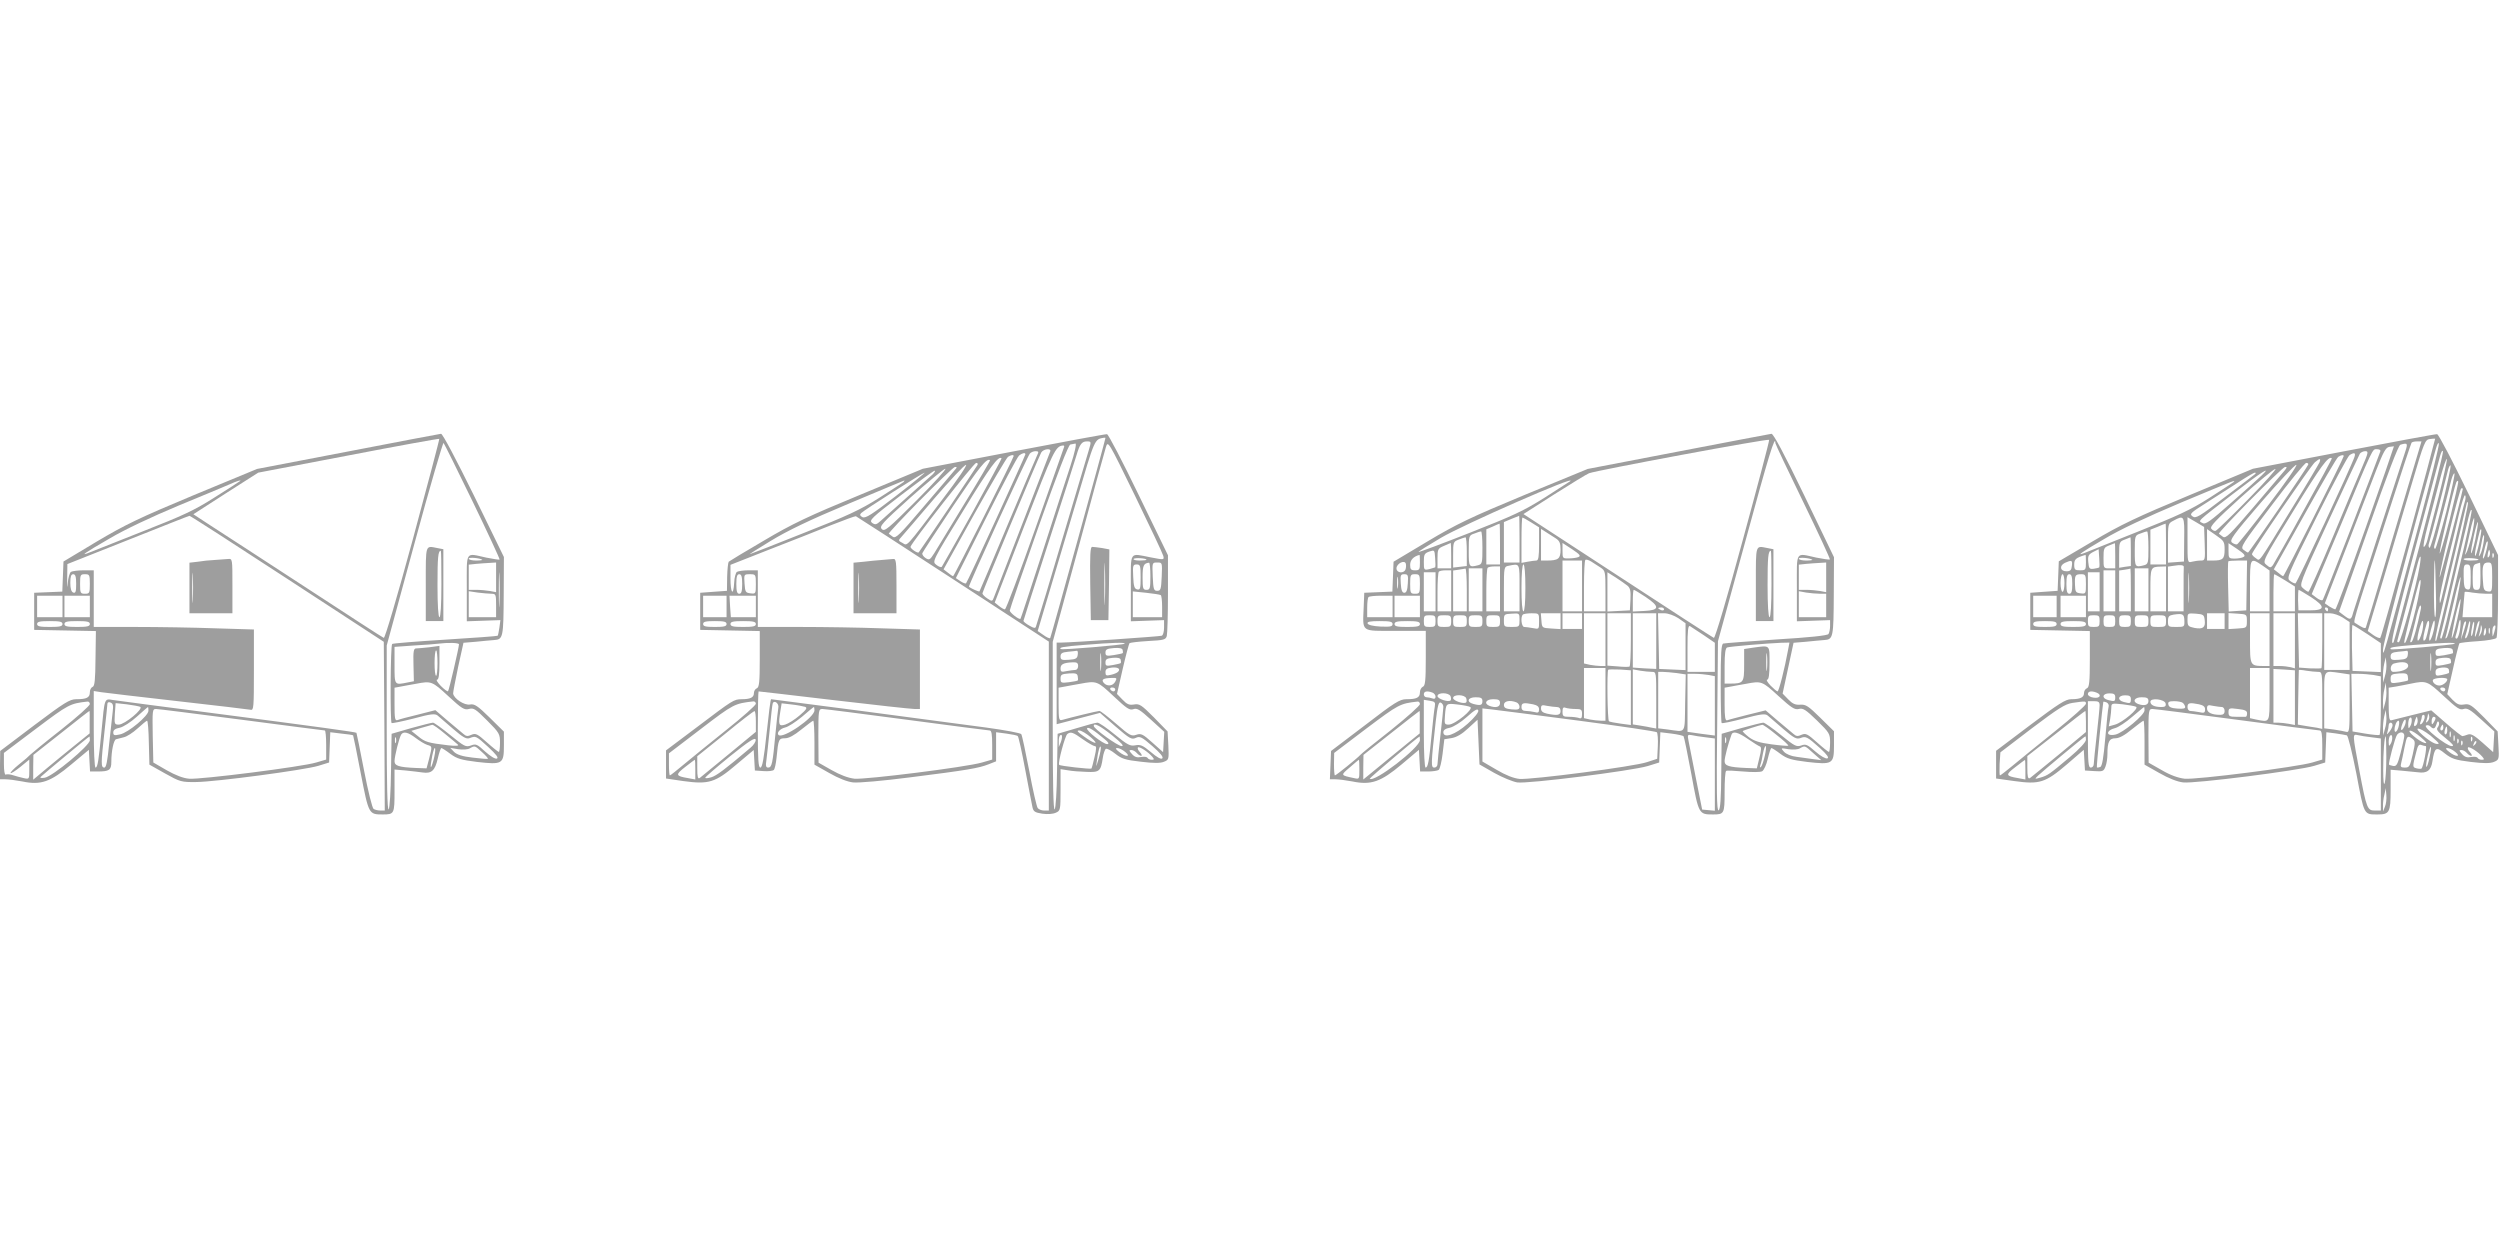 <?xml version="1.0" standalone="no"?>
<!DOCTYPE svg PUBLIC "-//W3C//DTD SVG 20010904//EN"
 "http://www.w3.org/TR/2001/REC-SVG-20010904/DTD/svg10.dtd">
<svg version="1.0" xmlns="http://www.w3.org/2000/svg"
 width="1280pt" height="640pt" viewBox="0 0 1280 640"
 preserveAspectRatio="xMidYMid meet">
<g transform="translate(0,640) scale(0.1,-0.1)"
fill="#9e9e9e" stroke="none">
<path d="M1780 4088 l-464 -89 -326 -135 c-276 -115 -350 -151 -495 -237
l-170 -102 -3 -77 -3 -77 -72 -3 -72 -3 0 -95 0 -95 158 -3 158 -3 -2 -140
c-1 -110 -4 -142 -15 -146 -8 -3 -14 -15 -14 -28 0 -27 -17 -35 -70 -35 -33 0
-60 -17 -213 -132 l-176 -133 -1 -72 0 -73 28 0 c16 0 54 -5 86 -11 95 -20
144 -3 251 87 l90 75 3 -56 3 -55 39 0 c59 0 70 7 70 49 0 56 12 112 24 116 6
2 24 6 39 10 16 3 48 24 71 45 24 22 46 40 49 40 4 0 8 -51 9 -112 l3 -113 80
-45 c77 -43 83 -45 160 -44 100 1 551 61 625 83 l55 17 3 78 3 77 57 -7 c31
-3 58 -7 60 -9 1 -1 19 -89 39 -194 41 -211 41 -211 113 -211 59 0 60 3 60
121 l0 109 58 -5 c31 -3 70 -8 85 -10 46 -7 64 9 78 70 7 30 15 55 19 55 3 0
24 -13 46 -30 34 -25 56 -31 136 -41 131 -15 138 -11 138 84 l0 71 -73 72
c-62 61 -78 71 -100 67 -29 -6 -85 31 -87 57 0 8 12 70 26 137 l27 122 61 5
c33 4 77 7 96 9 46 3 48 12 49 238 l1 187 -154 316 c-91 185 -160 316 -168
315 -7 -1 -222 -41 -478 -91z m334 -448 c-81 -298 -143 -508 -149 -506 -6 2
-188 120 -405 262 -217 141 -434 283 -483 314 l-87 57 166 107 166 106 461 88
c254 49 464 87 466 85 2 -1 -59 -232 -135 -513z m306 192 c78 -161 140 -295
138 -297 -2 -2 -32 3 -68 10 -110 24 -100 39 -100 -156 l0 -170 86 3 86 3 -5
-38 c-3 -21 -7 -40 -9 -42 -1 -2 -122 -11 -268 -20 -146 -9 -268 -19 -272 -22
-9 -5 -11 -397 -3 -405 3 -2 53 8 112 23 88 24 110 26 123 16 8 -7 44 -38 80
-69 51 -44 69 -54 85 -47 31 12 32 12 94 -45 42 -39 55 -56 45 -60 -9 -3 -33
12 -60 36 -41 38 -48 41 -73 31 -26 -9 -34 -5 -105 53 -43 35 -83 64 -89 64
-7 0 -57 -13 -112 -28 l-100 -29 -3 -189 c-1 -105 -7 -193 -12 -198 -7 -7 -10
138 -10 415 l0 424 142 522 c78 288 146 519 149 515 4 -4 71 -139 149 -300z
m-1191 105 c-2 -2 -60 -40 -129 -83 -105 -67 -164 -94 -365 -173 -132 -52
-256 -101 -275 -109 -54 -22 -32 -6 103 72 76 45 212 109 348 166 123 51 242
100 264 110 37 17 64 25 54 17z m241 -500 l495 -323 3 -432 2 -432 -22 0 c-13
0 -28 4 -35 8 -7 4 -29 93 -49 197 -20 105 -38 191 -39 193 -4 4 -184 29 -745
102 -256 33 -482 63 -502 66 -44 7 -42 13 -58 -156 -15 -156 -20 -190 -31
-190 -5 0 -9 85 -9 196 l0 196 38 -6 c20 -3 197 -24 392 -46 195 -22 363 -42
373 -44 16 -4 17 11 17 203 l0 208 -197 6 c-108 4 -292 7 -410 7 l-213 0 0
145 0 145 -52 0 c-29 0 -58 -4 -65 -8 -6 -4 -14 -30 -16 -57 -2 -32 -4 -23 -3
23 l1 74 310 123 c171 68 312 124 315 124 3 1 228 -144 500 -322z m999 97 c2
-2 -12 -4 -32 -4 -20 0 -37 4 -37 10 0 8 58 3 69 -6z m71 -90 l0 -76 -31 6
c-17 3 -49 6 -70 6 l-39 0 0 64 0 65 38 4 c20 2 52 4 70 5 l32 2 0 -76z m17
-136 c-1 -40 -3 -8 -3 72 0 80 2 112 3 73 2 -40 2 -106 0 -145z m-2167 102 c0
-40 -3 -48 -15 -44 -10 4 -15 20 -15 50 0 32 4 44 15 44 11 0 15 -12 15 -50z
m70 0 c0 -47 -2 -50 -25 -50 -23 0 -25 3 -25 50 0 47 2 50 25 50 23 0 25 -3
25 -50z m2056 -50 c23 0 24 -4 24 -60 l0 -60 -70 0 -70 0 0 66 0 67 46 -7 c26
-3 57 -6 70 -6z m-2196 -65 l0 -55 -65 0 -65 0 0 55 0 55 65 0 65 0 0 -55z
m140 0 l0 -55 -65 0 -65 0 0 55 0 55 65 0 65 0 0 -55z m-140 -90 c0 -12 -14
-15 -65 -15 -51 0 -65 3 -65 15 0 12 14 15 65 15 51 0 65 -3 65 -15z m140 0
c0 -12 -14 -15 -65 -15 -51 0 -65 3 -65 15 0 12 14 15 65 15 51 0 65 -3 65
-15z m1890 -104 c0 -15 -51 -236 -56 -240 -3 -3 -19 9 -37 27 -17 18 -26 32
-19 32 8 0 12 25 12 86 l0 87 -52 -7 c-29 -3 -60 -6 -68 -6 -12 0 -15 -15 -13
-84 l2 -84 -31 -6 c-69 -14 -68 -16 -68 88 l0 94 98 7 c53 3 108 7 122 9 56 7
110 5 110 -3z m-110 -96 c0 -36 -3 -65 -7 -65 -5 0 -8 29 -8 65 0 36 3 65 8
65 4 0 7 -29 7 -65z m55 -169 c70 -65 83 -72 106 -66 24 7 34 0 93 -59 63 -63
66 -69 66 -114 0 -26 -3 -47 -6 -47 -3 0 -31 22 -61 49 -49 44 -58 48 -79 39
-19 -9 -28 -8 -41 4 -10 8 -46 39 -81 68 l-63 54 -90 -23 c-49 -12 -96 -24
-104 -28 -13 -4 -15 9 -15 80 l0 86 33 6 c17 3 52 10 77 14 78 15 82 14 165
-63z m-1835 -41 c0 -8 -66 -67 -147 -131 -82 -64 -152 -122 -158 -128 -5 -6
-31 -29 -58 -50 -26 -21 -45 -41 -43 -44 3 -3 26 12 51 32 l45 37 0 -51 c0
-50 0 -50 -28 -44 -15 3 -40 10 -56 15 -15 5 -32 6 -37 3 -5 -3 -9 21 -9 53
l0 58 166 125 c165 124 172 128 262 138 6 1 12 -5 12 -13z m117 -39 c-3 -23
-11 -96 -18 -163 -9 -91 -15 -123 -25 -123 -18 0 -17 23 1 185 8 72 15 135 15
142 0 7 7 10 16 6 13 -5 15 -15 11 -47z m141 25 c18 -10 -80 -91 -110 -91 -22
0 -23 3 -20 55 l4 55 56 -6 c32 -4 63 -10 70 -13z m42 -20 c0 -26 -103 -112
-145 -121 -30 -7 -35 -5 -35 10 0 12 10 20 33 24 18 4 56 28 87 56 30 27 56
50 58 50 1 0 2 -8 2 -19z m477 -46 c230 -30 421 -55 426 -55 4 0 7 -34 7 -75
l0 -74 -51 -15 c-72 -22 -594 -88 -650 -83 -30 2 -71 18 -115 43 l-69 40 -3
137 c-2 131 -2 137 17 137 11 0 208 -25 438 -55z m-778 -12 l0 -58 -77 -62
c-42 -34 -107 -87 -144 -118 l-68 -57 0 64 1 63 142 112 c78 62 143 113 145
113 1 0 2 -26 1 -57z m1819 -60 c32 -26 62 -51 67 -56 6 -6 -14 -7 -50 -3
-103 12 -119 17 -154 46 l-35 28 50 15 c27 8 53 15 57 16 5 1 34 -20 65 -46z
m-149 -22 c20 -15 46 -31 59 -35 26 -8 25 -6 9 -71 l-13 -49 -55 2 c-88 4
-109 11 -109 35 0 25 24 120 34 136 12 18 36 12 75 -18z m-1669 -11 c0 -27
-191 -186 -231 -192 -19 -3 -26 -1 -20 5 12 12 245 206 249 206 1 1 2 -8 2
-19z m1567 -12 c-3 -7 -5 -2 -5 12 0 14 2 19 5 13 2 -7 2 -19 0 -25z m193 -88
c-16 -59 -20 -46 -7 20 6 30 13 47 15 38 2 -9 -2 -35 -8 -58z m248 39 c19 -17
32 -32 30 -34 -2 -2 -37 1 -78 6 -53 6 -80 15 -95 29 l-20 21 41 -7 c24 -3 50
-2 60 5 26 14 25 14 62 -20z"/>
<path d="M2180 3410 l0 -190 45 0 45 0 0 184 0 184 -31 6 c-62 12 -59 23 -59
-184z m80 0 c0 -107 -4 -170 -10 -170 -6 0 -10 61 -10 163 0 144 3 177 17 177
2 0 3 -76 3 -170z"/>
<path d="M1100 3533 c-25 -1 -64 -5 -87 -9 l-43 -5 0 -130 0 -129 110 0 110 0
0 140 c0 139 0 140 -22 138 -13 -1 -43 -3 -68 -5z m-113 -205 c-2 -35 -3 -7
-3 62 0 69 1 97 3 63 2 -35 2 -91 0 -125z"/>
<path d="M5190 4089 l-465 -89 -320 -133 c-267 -110 -349 -149 -494 -235 -96
-56 -177 -105 -180 -108 -3 -3 -7 -38 -8 -77 l-1 -72 -69 -5 -68 -5 0 -95 0
-95 153 -3 152 -3 0 -143 c0 -119 -3 -145 -15 -150 -8 -3 -15 -14 -15 -25 0
-22 -18 -31 -63 -31 -40 -1 -41 -1 -230 -144 l-157 -118 0 -72 0 -72 88 -13
c131 -18 164 -8 273 85 l88 74 3 -52 3 -53 44 -3 c24 -2 48 1 53 6 5 5 11 33
14 63 9 94 11 99 43 99 20 0 47 15 84 45 31 25 58 45 61 45 3 0 6 -51 6 -112
l0 -113 76 -43 c47 -27 93 -45 122 -48 27 -3 153 8 292 26 294 37 351 47 402
67 l38 15 0 74 0 75 53 -7 c28 -4 55 -9 58 -13 4 -3 21 -80 38 -171 17 -91 34
-177 37 -192 5 -23 12 -28 50 -34 27 -4 55 -2 70 5 23 10 24 14 24 117 l0 106
38 -6 c20 -4 63 -7 95 -8 66 -3 73 3 83 70 3 23 11 45 16 48 5 3 27 -8 48 -25
33 -26 51 -32 131 -41 66 -8 101 -8 119 0 25 10 25 13 22 83 l-4 72 -70 72
c-64 64 -74 71 -102 66 -25 -4 -36 1 -59 25 l-28 29 29 127 c16 70 32 129 35
133 4 3 46 8 96 11 80 4 90 7 95 26 3 11 6 109 6 217 l0 196 -150 309 c-82
170 -155 310 -162 311 -7 1 -222 -39 -478 -88z m470 69 c-1 -13 -279 -1020
-283 -1025 -3 -3 -19 4 -35 16 l-29 20 53 178 c29 98 95 318 146 490 95 322
91 313 141 322 4 0 7 0 7 -1z m-86 -65 c-8 -27 -62 -208 -120 -403 -89 -300
-121 -407 -150 -498 -3 -10 -10 -9 -34 5 -16 9 -30 20 -30 24 0 3 59 188 131
410 72 222 136 420 141 439 16 55 27 70 52 70 24 0 24 0 10 -47z m382 -539 c5
-21 5 -21 -63 -8 -114 22 -103 38 -103 -157 l0 -170 85 3 85 3 0 -38 c0 -21
-5 -40 -12 -42 -13 -4 -464 -35 -514 -35 l-24 0 0 -209 0 -209 111 29 111 29
80 -70 c72 -62 82 -68 103 -58 21 10 31 5 85 -42 40 -35 58 -56 51 -63 -6 -6
-27 5 -58 32 -42 35 -54 40 -80 35 -27 -5 -40 2 -105 55 -41 34 -81 61 -89 61
-8 0 -57 -13 -109 -29 l-95 -28 -3 -189 c-1 -105 -7 -193 -12 -198 -7 -7 -10
141 -10 424 l0 434 131 480 c71 265 135 497 141 516 11 35 11 35 150 -250 76
-156 141 -294 144 -306z m-476 459 c-21 -65 -87 -266 -145 -448 -59 -181 -108
-331 -110 -333 -6 -7 -55 31 -55 42 0 6 66 199 147 428 97 274 153 419 163
422 8 2 20 4 26 5 7 1 -3 -46 -26 -116z m-32 98 c-1 -4 -68 -193 -148 -420
-80 -226 -149 -411 -155 -411 -5 0 -19 8 -31 18 l-21 17 152 394 c148 383 159
407 198 410 5 1 7 -3 5 -8z m-71 -23 c-3 -7 -67 -173 -142 -368 -75 -195 -141
-365 -146 -378 -8 -22 -10 -22 -34 -6 -14 9 -25 21 -25 26 0 9 283 687 301
721 11 19 54 24 46 5z m-65 -15 c-5 -10 -74 -171 -152 -358 -78 -187 -144
-341 -145 -343 -3 -3 -44 15 -54 24 -4 4 297 663 312 682 5 6 18 12 29 12 15
0 17 -4 10 -17z m-62 1 c0 -7 -297 -655 -304 -661 -2 -2 -15 2 -28 11 l-24 16
154 307 c85 170 161 314 170 321 17 13 32 16 32 6z m-60 -9 c0 -10 -305 -615
-310 -615 -3 0 -15 8 -27 18 l-22 17 158 284 c87 156 165 287 172 292 16 10
29 12 29 4z m-210 -287 c-84 -150 -155 -276 -158 -280 -4 -4 -17 1 -28 10 -22
17 -22 17 139 279 138 226 178 279 195 267 2 -1 -65 -125 -148 -276z m-41 45
c-73 -120 -143 -235 -156 -256 -21 -33 -25 -36 -43 -25 -11 7 -19 18 -18 25 2
6 73 115 158 242 135 201 172 247 189 235 2 -2 -56 -101 -130 -221z m65 195
c-6 -12 -293 -438 -300 -446 -5 -7 -45 20 -42 29 9 26 324 429 336 429 8 0 10
-5 6 -12z m-175 -170 c-197 -260 -182 -243 -208 -228 -23 12 -23 12 -4 33 11
12 86 100 167 195 81 94 154 172 162 172 8 0 -45 -78 -117 -172z m59 145 c-8
-10 -79 -94 -158 -186 -124 -146 -144 -166 -159 -155 -9 7 -18 14 -20 15 -8 5
324 341 338 342 12 1 12 -2 -1 -16z m-195 -155 c-147 -147 -164 -161 -178
-147 -14 14 0 30 147 162 90 80 170 146 178 147 8 0 -58 -73 -147 -162z m82
133 c-11 -10 -69 -62 -130 -116 -60 -54 -122 -109 -136 -122 -22 -20 -28 -21
-44 -10 -16 13 -4 25 146 140 90 69 168 126 174 127 5 0 1 -8 -10 -19z m-186
-109 c-126 -97 -157 -117 -173 -110 -13 7 -15 13 -7 21 16 16 315 206 325 207
4 0 -61 -53 -145 -118z m36 69 c-6 -4 -62 -41 -125 -81 -93 -59 -163 -92 -380
-177 -146 -58 -272 -108 -280 -110 -8 -3 39 27 105 67 85 52 201 108 400 191
154 65 282 118 285 119 2 0 0 -4 -5 -9z m254 -496 l491 -320 0 -432 0 -433
-24 0 c-13 0 -28 6 -33 13 -5 6 -25 92 -43 189 -19 98 -37 183 -41 189 -3 6
-85 21 -180 34 -218 30 -1094 145 -1101 145 -3 0 -13 -79 -23 -175 -14 -130
-22 -175 -32 -175 -10 0 -13 39 -13 195 0 107 2 195 4 195 3 0 177 -20 387
-45 211 -25 395 -45 411 -45 l28 0 0 203 0 204 -197 6 c-108 4 -294 7 -415 7
l-218 0 0 145 0 145 -47 0 c-27 0 -53 -4 -60 -8 -6 -4 -13 -29 -14 -55 -4 -73
-19 -55 -19 22 l0 69 198 78 c108 42 251 98 317 125 66 26 123 47 127 46 3 -1
227 -146 497 -322z m991 99 c0 -2 -16 -4 -36 -4 -19 0 -33 4 -30 8 5 8 66 4
66 -4z m20 -84 c0 -63 -2 -70 -20 -70 -18 0 -20 7 -20 64 0 60 5 72 33 75 4 1
7 -30 7 -69z m58 -2 c-3 -65 -5 -73 -23 -73 -18 0 -20 8 -23 73 -3 72 -3 72
23 72 26 0 26 0 23 -72z m-108 -4 c0 -57 -2 -65 -17 -62 -15 3 -19 16 -21 66
-3 57 -1 62 18 62 18 0 20 -6 20 -66z m-2040 -34 c0 -38 -4 -50 -15 -50 -11 0
-15 12 -15 50 0 38 4 50 15 50 11 0 15 -12 15 -50z m70 -1 c0 -49 -1 -50 -27
-47 -26 3 -28 7 -31 51 -3 46 -3 47 27 47 30 0 31 -1 31 -51z m2073 -56 c4 -2
7 -29 7 -59 l0 -54 -75 0 -75 0 0 66 0 66 68 -7 c37 -4 70 -9 75 -12z m-2223
-58 l0 -55 -60 0 -60 0 0 55 0 55 60 0 60 0 0 -55z m150 0 l0 -55 -64 0 -64 0
-4 55 -3 55 68 0 67 0 0 -55z m-150 -90 c0 -12 -13 -15 -60 -15 -47 0 -60 3
-60 15 0 12 13 15 60 15 47 0 60 -3 60 -15z m150 0 c0 -12 -14 -15 -65 -15
-51 0 -65 3 -65 15 0 12 14 15 65 15 51 0 65 -3 65 -15z m1888 -101 c-7 -6
-321 -33 -327 -27 -11 8 13 13 119 21 144 12 215 14 208 6z m-10 -48 c-1 -2
-22 -6 -45 -10 -38 -6 -43 -4 -43 13 0 16 8 20 43 23 29 2 43 -1 45 -10 2 -8
2 -15 0 -16z m-111 -83 c-2 -21 -4 -4 -4 37 0 41 2 58 4 38 2 -21 2 -55 0 -75z
m-119 75 c-2 -19 -10 -24 -45 -26 -37 -3 -43 0 -43 17 0 16 8 21 38 24 20 2
41 4 45 5 5 1 7 -8 5 -20z m220 -43 c-1 -2 -20 -6 -40 -10 -34 -6 -38 -5 -38
13 0 17 7 21 38 24 24 2 38 -1 40 -10 2 -8 2 -15 0 -17z m-218 -15 c0 -11 -6
-20 -14 -20 -7 0 -28 -3 -45 -6 -27 -6 -31 -4 -31 14 0 21 15 29 63 31 21 1
27 -4 27 -19z m204 -30 c-5 -5 -21 -12 -36 -15 -24 -6 -28 -4 -28 13 0 16 7
21 33 24 32 3 46 -7 31 -22z m-206 -44 c-2 -2 -22 -6 -45 -9 -40 -5 -43 -3
-43 18 0 21 5 24 43 27 34 2 43 0 45 -15 2 -10 2 -20 0 -21z m192 -6 c-12 -23
-42 -26 -59 -6 -14 17 -2 24 42 25 25 1 27 -1 17 -19z m-8 -75 c67 -63 82 -73
101 -66 18 7 33 -2 90 -54 l68 -62 -3 -52 -3 -52 -55 49 c-49 44 -58 48 -82
40 -25 -9 -34 -4 -103 56 -42 36 -80 66 -86 66 -10 0 -149 -34 -191 -46 -16
-5 -18 3 -18 80 l0 85 33 6 c17 3 52 10 77 14 85 16 88 15 172 -64z m8 35 c0
-5 -4 -10 -9 -10 -6 0 -13 5 -16 10 -3 6 1 10 9 10 9 0 16 -4 16 -10z m-1840
-73 c0 -8 -69 -69 -152 -135 -84 -67 -182 -147 -218 -177 -36 -30 -67 -55 -70
-55 -3 0 -5 25 -5 56 l0 57 165 126 c166 127 171 129 268 140 6 0 12 -5 12
-12z m115 -21 c-2 -11 -9 -73 -15 -136 -14 -150 -18 -170 -37 -170 -11 0 -14
8 -9 38 3 20 10 91 17 157 6 66 13 126 15 132 6 22 34 2 29 -21z m137 5 c13
-5 7 -14 -28 -44 -24 -21 -58 -42 -74 -47 -33 -10 -36 -2 -24 72 l6 37 52 -6
c28 -3 58 -9 68 -12z m48 -18 c0 -37 -162 -148 -184 -126 -11 11 8 32 33 38
16 3 54 28 87 55 32 28 59 50 61 50 2 0 3 -8 3 -17z m473 -48 c226 -30 417
-55 424 -55 10 0 13 -20 13 -75 l0 -74 -52 -15 c-82 -24 -596 -88 -653 -83
-33 4 -73 19 -117 44 l-67 38 -1 138 c0 132 1 137 21 137 11 0 206 -25 432
-55z m-773 -9 l0 -53 -137 -113 c-76 -62 -144 -118 -150 -123 -10 -7 -13 4
-13 51 l0 60 143 115 c78 64 145 116 150 116 4 1 7 -23 7 -53z m1824 -71 c48
-39 63 -55 49 -55 -20 0 -142 88 -143 103 -1 18 30 3 94 -48z m-39 -19 c21
-17 25 -25 14 -26 -21 0 -110 70 -103 81 5 9 32 -7 89 -55z m-70 9 c47 -41 20
-36 -39 7 -30 21 -35 28 -20 28 10 0 37 -16 59 -35z m-41 -10 c27 -19 55 -35
61 -35 10 0 9 -13 -1 -56 -7 -31 -14 -57 -16 -59 -5 -4 -160 13 -165 19 -8 8
30 150 42 158 17 13 29 9 79 -27z m-113 -16 l-10 -24 0 26 c-1 14 2 29 6 33
12 12 14 -9 4 -35z m-1589 -28 c-131 -111 -174 -143 -201 -151 -17 -5 -31 -6
-30 -2 0 4 57 53 127 110 97 78 128 98 131 85 2 -9 -10 -28 -27 -42z m1783
-56 c-14 -46 -14 -47 -9 -10 6 50 16 83 20 70 2 -5 -3 -32 -11 -60z m275 10
c10 -12 10 -15 -3 -15 -9 0 -19 4 -22 10 -3 5 -18 7 -33 4 -20 -4 -33 0 -46
15 -16 17 -16 21 -4 21 9 0 21 -7 28 -15 7 -8 17 -15 23 -15 5 0 3 8 -6 18
-10 10 -14 21 -11 25 7 7 53 -23 74 -48z m-139 25 c32 -26 3 -27 -31 0 -19 15
-21 20 -9 20 9 0 27 -9 40 -20z m-2201 -90 l0 -51 -37 7 c-65 11 -66 17 -15
57 26 20 48 37 50 37 1 0 2 -23 2 -50z"/>
<path d="M5582 3413 l3 -188 45 0 45 0 3 181 2 181 -37 7 c-21 3 -44 6 -51 6
-10 0 -12 -41 -10 -187z m75 -90 c-1 -49 -3 -9 -3 87 0 96 2 136 3 88 2 -49 2
-127 0 -175z"/>
<path d="M4515 3533 c-22 -1 -64 -6 -92 -9 l-53 -5 0 -130 0 -129 110 0 110 0
0 140 c0 127 -2 140 -17 138 -10 -1 -36 -3 -58 -5z m-118 -205 c-2 -35 -3 -7
-3 62 0 69 1 97 3 63 2 -35 2 -91 0 -125z"/>
<path d="M8592 4088 l-463 -89 -323 -133 c-277 -115 -348 -149 -497 -238
l-174 -104 -3 -76 -3 -77 -72 -3 -72 -3 -3 -75 c-5 -129 -17 -120 163 -120
l155 0 0 -140 c0 -116 -3 -142 -15 -146 -8 -4 -15 -16 -15 -29 0 -27 -17 -35
-70 -35 -33 0 -59 -16 -211 -133 l-174 -132 -3 -73 -3 -72 29 0 c16 0 54 -5
86 -11 96 -20 146 -2 252 87 l89 75 3 -56 3 -55 42 0 c23 0 47 4 53 8 6 4 15
41 20 82 l9 75 37 6 c25 4 53 20 85 50 l48 44 5 -115 5 -114 75 -43 c41 -23
95 -45 118 -49 54 -8 585 59 669 84 l58 18 3 78 3 77 57 -7 c31 -4 59 -10 62
-14 3 -5 21 -92 40 -195 37 -204 38 -205 110 -205 58 0 60 3 60 115 0 57 3
106 8 108 4 3 43 1 87 -3 45 -4 87 -4 97 1 9 5 22 33 29 64 7 30 15 55 19 55
3 0 24 -13 46 -30 34 -25 56 -31 136 -41 131 -15 138 -11 138 84 l0 73 -70 69
c-61 60 -74 69 -103 67 -25 -2 -40 5 -61 27 l-29 30 28 130 28 130 61 5 c34 4
77 7 96 9 46 3 48 12 49 238 l1 186 -152 316 c-103 214 -158 316 -168 316 -8
-1 -223 -42 -478 -91z m331 -453 c-78 -288 -142 -504 -148 -501 -5 2 -227 145
-492 319 l-483 315 158 101 c87 55 167 104 178 108 39 15 919 179 922 171 2
-4 -59 -235 -135 -513z m167 496 c0 -5 64 -140 142 -300 78 -160 139 -293 137
-295 -2 -3 -33 2 -69 9 -110 24 -100 39 -100 -156 l0 -170 85 3 85 3 0 -30 c0
-16 -4 -35 -8 -41 -4 -8 -100 -18 -267 -28 -143 -10 -266 -19 -272 -21 -10 -3
-13 -53 -13 -203 0 -109 2 -201 5 -204 3 -3 54 8 112 23 88 23 110 26 123 16
8 -7 44 -38 80 -69 55 -47 68 -54 88 -47 28 11 34 8 101 -52 36 -33 47 -49 37
-52 -8 -3 -35 12 -61 35 -41 36 -50 40 -73 31 -24 -8 -34 -3 -104 54 -43 35
-83 63 -90 63 -7 0 -58 -13 -113 -28 l-100 -29 -2 -194 c-1 -140 -5 -195 -14
-198 -9 -3 -11 97 -7 431 l4 435 140 511 c119 437 154 552 154 503z m-1051
-195 c-2 -1 -60 -39 -129 -83 -108 -68 -161 -93 -385 -181 -142 -56 -260 -100
-262 -98 -2 2 50 34 114 72 115 68 705 327 662 290z m-259 -296 l0 -120 -40 0
-40 0 0 104 0 103 38 16 c20 8 38 15 40 16 1 1 2 -53 2 -119z m60 85 l40 -25
0 -85 c0 -65 -3 -85 -14 -85 -7 0 -28 -3 -45 -6 l-31 -6 0 116 c0 64 2 116 5
116 3 0 23 -11 45 -25z m-160 -110 l0 -105 -35 0 -35 0 0 90 0 90 33 14 c17 8
33 15 35 15 1 1 2 -46 2 -104z m285 29 c20 -13 25 -24 25 -59 0 -46 -11 -55
-72 -55 l-28 0 0 81 0 81 25 -16 c14 -9 36 -23 50 -32z m-375 -48 c0 -78 -1
-84 -22 -90 -47 -12 -48 -10 -48 73 0 77 1 80 28 89 15 6 30 11 35 11 4 1 7
-37 7 -83z m-80 -20 l0 -74 -35 -4 -35 -4 0 66 c0 63 1 67 28 77 15 6 30 11
35 12 4 1 7 -32 7 -73z m-80 -21 l0 -65 -35 0 -35 0 0 50 c0 48 2 52 33 65 17
8 33 14 35 15 1 0 2 -29 2 -65z m652 -7 c-9 -4 -32 -7 -49 -7 -32 -1 -33 0
-33 39 l0 40 49 -32 c39 -26 46 -34 33 -40z m-734 -53 c-2 -1 -15 -5 -30 -9
-27 -6 -28 -5 -28 37 0 38 3 44 28 53 27 9 27 9 30 -34 2 -24 2 -45 0 -47z
m-78 25 c0 -36 -2 -40 -25 -40 -21 0 -25 5 -25 28 0 25 17 43 48 51 1 1 2 -17
2 -39z m2009 14 c2 -2 -12 -4 -32 -4 -20 0 -37 4 -37 10 0 8 58 3 69 -6z
m-1084 -40 c24 -16 25 -20 25 -120 l0 -104 -55 0 -55 0 0 128 c0 71 3 132 7
135 3 4 17 0 30 -8 13 -8 34 -22 48 -31z m-999 -10 c-9 -22 -46 -18 -46 6 0
25 43 46 48 23 2 -8 1 -21 -2 -29z m904 -84 l0 -130 -50 0 -50 0 0 130 0 130
50 0 50 0 0 -130z m1250 44 l0 -76 -31 6 c-17 3 -49 6 -70 6 l-39 0 0 64 0 65
38 4 c20 2 52 4 70 5 l32 2 0 -76z m-1570 -54 l0 -120 -40 0 -40 0 0 114 c0
111 1 115 23 119 60 12 57 17 57 -113z m30 0 c0 -73 -4 -120 -10 -120 -6 0
-10 47 -10 120 0 73 4 120 10 120 6 0 10 -47 10 -120z m-130 -5 l0 -115 -35 0
-35 0 0 108 c0 60 3 112 7 115 3 4 19 7 35 7 l28 0 0 -115z m-170 -5 l0 -110
-35 0 -35 0 0 104 0 105 28 4 c15 2 30 5 35 6 4 0 7 -48 7 -109z m80 0 l0
-110 -35 0 -35 0 0 110 0 110 35 0 35 0 0 -110z m-160 -5 l0 -105 -35 0 -35 0
0 98 c0 54 3 102 7 105 3 4 19 7 35 7 l28 0 0 -105z m-80 -5 l0 -100 -30 0
-30 0 0 100 0 100 30 0 30 0 0 -100z m983 31 c14 -12 17 -27 15 -70 l-3 -56
-57 -3 -58 -3 0 101 0 100 43 -27 c23 -15 50 -34 60 -42z m-1176 -8 c-2 -16
-4 -5 -4 22 0 28 2 40 4 28 2 -13 2 -35 0 -50z m51 20 c-2 -35 -7 -48 -18 -48
-11 0 -16 13 -18 48 -3 42 -1 47 18 47 19 0 21 -5 18 -47z m62 -3 c0 -47 -2
-50 -25 -50 -23 0 -25 3 -25 50 0 47 2 50 25 50 23 0 25 -3 25 -50z m1155 -66
c74 -50 73 -68 -5 -72 l-60 -3 0 56 c0 30 2 55 5 55 3 0 30 -16 60 -36z m893
16 l32 0 0 -60 0 -60 -70 0 -70 0 0 66 0 67 38 -7 c20 -3 52 -6 70 -6z m-2188
-65 l0 -55 -65 0 -65 0 0 48 c0 27 3 52 7 55 3 4 33 7 65 7 l58 0 0 -55z m140
0 l0 -55 -65 0 -65 0 0 55 0 55 65 0 65 0 0 -55z m1250 -15 c0 -5 -7 -7 -15
-4 -8 4 -15 8 -15 10 0 2 7 4 15 4 8 0 15 -4 15 -10z m-740 -55 c0 -34 -1 -35
-40 -35 -39 0 -40 1 -40 33 0 32 2 33 40 35 40 3 40 2 40 -33z m100 -6 c0 -41
0 -41 -31 -35 -17 3 -38 6 -45 6 -14 0 -20 51 -7 63 3 4 24 7 45 7 38 0 38 0
38 -41z m110 0 l0 -40 -47 3 c-48 3 -48 3 -51 41 l-3 37 50 0 51 0 0 -41z
m110 1 l0 -40 -50 0 -50 0 0 40 0 40 50 0 50 0 0 -40z m120 -95 l0 -135 -24 0
c-13 0 -38 3 -55 6 l-31 7 0 128 0 129 55 0 55 0 0 -135z m130 1 c0 -74 -3
-137 -7 -139 -5 -2 -32 -2 -60 1 l-53 4 0 134 0 134 60 0 60 0 0 -134z m130
-8 l0 -143 -60 3 -60 4 0 139 0 139 60 0 60 0 0 -142z m113 117 l37 -26 0
-120 0 -120 -67 3 -68 3 -3 143 -3 142 33 0 c19 0 49 -11 71 -25z m-1243 -15
c0 -27 -3 -30 -30 -30 -27 0 -30 3 -30 30 0 27 3 30 30 30 27 0 30 -3 30 -30z
m80 0 c0 -28 -3 -30 -35 -30 -32 0 -35 2 -35 30 0 28 3 30 35 30 32 0 35 -2
35 -30z m80 0 c0 -28 -3 -30 -35 -30 -32 0 -35 2 -35 30 0 28 3 30 35 30 32 0
35 -2 35 -30z m80 0 c0 -28 -3 -30 -35 -30 -32 0 -35 2 -35 30 0 28 3 30 35
30 32 0 35 -2 35 -30z m90 0 c0 -28 -3 -30 -35 -30 -32 0 -35 2 -35 30 0 28 3
30 35 30 32 0 35 -2 35 -30z m-550 -15 c0 -13 -11 -15 -62 -13 -38 2 -63 8
-66 16 -3 9 14 12 62 12 53 0 66 -3 66 -15z m140 0 c0 -12 -14 -15 -65 -15
-51 0 -65 3 -65 15 0 12 14 15 65 15 51 0 65 -3 65 -15z m1453 -57 l57 -39 0
-74 0 -75 -70 0 -70 0 0 121 c0 93 3 119 13 113 6 -4 38 -25 70 -46z m432 -75
c-17 -94 -47 -213 -54 -213 -4 0 -20 14 -36 30 -16 17 -23 30 -17 30 8 0 12
26 12 85 0 95 5 91 -84 79 l-46 -7 0 -82 c0 -90 -3 -95 -72 -95 l-28 0 0 90
c0 63 4 92 13 95 13 5 204 21 276 24 l43 1 -7 -37z m-108 -100 c-2 -21 -4 -4
-4 37 0 41 2 58 4 38 2 -21 2 -55 0 -75z m-827 -128 l0 -135 -24 0 c-13 0 -38
3 -55 6 l-31 7 0 128 0 129 55 0 55 0 0 -135z m130 -17 l0 -140 -52 7 c-29 4
-56 9 -60 12 -8 4 -11 256 -4 264 2 2 29 2 60 1 l56 -4 0 -140z m108 132 c22
0 22 -1 22 -145 l0 -145 -22 4 c-13 3 -40 8 -60 11 l-38 6 0 141 0 141 38 -7
c20 -3 47 -6 60 -6z m126 -6 l47 -7 -3 -146 c-3 -164 7 -149 -90 -136 l-48 6
0 145 0 144 24 0 c13 0 44 -3 70 -6z m165 -10 l31 -6 0 -152 0 -152 -70 9 -70
10 0 148 0 149 39 0 c21 0 53 -3 70 -6z m356 -107 c68 -62 84 -72 105 -67 21
6 35 -3 93 -59 64 -63 67 -67 67 -113 0 -27 -3 -48 -6 -48 -3 0 -31 22 -61 49
-49 44 -58 48 -79 39 -19 -9 -28 -8 -41 4 -10 8 -46 38 -81 68 l-62 53 -93
-23 c-50 -13 -98 -25 -104 -28 -10 -3 -13 17 -13 81 l0 86 33 6 c17 3 52 10
77 14 79 15 82 14 165 -62z m-1771 17 c9 -3 16 -13 16 -21 0 -10 -6 -13 -16
-9 -9 3 -22 6 -30 6 -8 0 -14 7 -14 15 0 16 17 19 44 9z m93 -19 c3 -9 3 -18
0 -21 -11 -11 -67 8 -67 22 0 20 59 19 67 -1z m80 -10 c3 -9 3 -18 0 -21 -11
-11 -67 8 -67 22 0 20 59 19 67 -1z m83 -15 c0 -21 -10 -24 -47 -14 -37 10
-28 34 12 34 28 0 35 -4 35 -20z m-244 -29 c-3 -14 -10 -78 -16 -141 -13 -139
-19 -170 -31 -170 -5 0 -9 74 -9 173 l0 174 31 -5 c26 -4 29 -8 25 -31z m334
19 c0 -20 -22 -26 -54 -14 -30 12 -18 34 19 34 28 0 35 -4 35 -20z m-410 -5
c0 -8 -66 -67 -147 -132 -82 -64 -152 -121 -158 -128 -14 -16 -124 -105 -130
-105 -3 0 -5 26 -5 58 l1 57 165 125 c165 124 172 128 262 138 6 1 12 -5 12
-13z m120 -14 c0 -9 -7 -74 -15 -146 -8 -71 -15 -138 -15 -147 0 -10 -7 -18
-16 -18 -18 0 -18 14 7 237 9 79 15 100 25 96 8 -3 14 -13 14 -22z m374 23 c9
-3 16 -14 16 -23 0 -13 -8 -16 -40 -13 -31 3 -40 8 -40 23 0 20 31 26 64 13z
m-236 -24 c19 -10 -79 -90 -110 -90 -22 0 -23 3 -20 43 5 67 5 67 64 60 29 -3
59 -9 66 -13z m321 14 c22 -5 31 -12 31 -26 0 -16 -5 -19 -22 -14 -13 3 -33 6
-45 6 -16 0 -23 6 -23 20 0 21 9 24 59 14z m122 -14 c12 0 19 -7 19 -20 0 -22
-15 -25 -69 -14 -22 5 -31 12 -31 27 0 17 5 19 31 13 17 -3 40 -6 50 -6z
m-457 -86 c-63 -56 -124 -77 -124 -43 0 11 11 19 33 23 18 4 56 27 87 55 41
37 56 45 59 33 2 -9 -20 -37 -55 -68z m552 76 c30 0 34 -3 34 -26 0 -20 -4
-25 -16 -20 -9 3 -31 6 -50 6 -30 0 -34 3 -34 26 0 20 4 25 16 20 9 -3 31 -6
50 -6z m19 -60 c215 -28 394 -55 398 -59 4 -4 7 -37 5 -72 l-3 -64 -52 -17
c-67 -23 -593 -91 -653 -86 -30 3 -71 19 -118 47 l-72 42 0 136 0 136 53 -6
c28 -3 228 -29 442 -57z m-816 -7 l0 -58 -57 -46 c-31 -25 -96 -79 -144 -118
l-88 -72 0 63 1 63 142 112 c78 62 143 112 145 113 1 0 2 -26 1 -57z m1826
-65 c36 -28 63 -53 61 -56 -3 -2 -41 1 -86 7 -61 8 -89 17 -116 37 -19 15 -33
29 -31 31 4 4 86 30 100 32 4 1 37 -22 72 -51z m-145 -22 c27 -19 55 -36 61
-38 8 -3 7 -19 -3 -58 l-13 -54 -55 2 c-89 4 -110 11 -110 35 0 19 19 92 35
135 7 20 33 14 85 -22z m-217 9 l47 -6 0 -185 0 -185 -32 3 -33 3 -32 160
c-17 88 -34 175 -38 193 -6 30 -4 32 17 28 13 -3 44 -8 71 -11z m-1463 -14 c0
-39 -235 -220 -257 -198 -2 3 247 214 255 216 1 1 2 -8 2 -18z m1567 -13 c-3
-7 -5 -2 -5 12 0 14 2 19 5 13 2 -7 2 -19 0 -25z m199 -67 c-6 -27 -15 -53
-20 -58 -5 -5 -6 0 -3 10 4 10 10 36 13 58 4 21 10 39 14 39 4 0 2 -22 -4 -49z
m249 12 l40 -35 -40 5 c-22 3 -61 9 -86 12 -28 3 -54 14 -65 26 -18 20 -17 20
23 13 24 -3 49 -2 59 5 26 14 24 15 69 -26z m-2325 -83 c0 -50 0 -50 -27 -44
-71 15 -70 14 -22 55 24 21 45 39 47 39 1 0 2 -23 2 -50z"/>
<path d="M8990 3410 l0 -190 45 0 45 0 0 184 0 184 -31 6 c-62 12 -59 23 -59
-184z m80 0 c0 -107 -4 -170 -10 -170 -6 0 -10 61 -10 163 0 144 3 177 17 177
2 0 3 -76 3 -170z"/>
<path d="M12000 4089 l-465 -89 -324 -135 c-270 -112 -352 -151 -497 -237
l-173 -102 -3 -76 -3 -75 -70 -5 -70 -5 0 -95 0 -95 153 -3 152 -3 0 -143 c0
-119 -3 -145 -15 -150 -8 -3 -15 -14 -15 -25 0 -22 -19 -31 -66 -31 -28 0 -64
-23 -209 -132 l-175 -132 0 -71 0 -71 93 -13 c129 -18 159 -9 269 85 l87 75 3
-53 3 -53 48 -3 c43 -3 48 -1 57 23 6 15 10 43 10 63 0 64 9 82 41 82 19 0 47
15 83 45 31 25 58 45 61 45 3 0 5 -51 5 -112 l0 -113 76 -43 c47 -27 93 -45
122 -48 58 -7 593 61 671 85 l56 17 3 77 3 78 47 -6 c26 -4 52 -8 58 -10 6 -2
28 -91 49 -198 40 -212 37 -207 108 -207 61 0 67 10 67 125 l0 104 58 -5 c31
-3 68 -7 81 -8 47 -7 68 9 75 56 11 72 19 77 64 40 35 -27 52 -33 132 -43 67
-8 99 -8 119 0 26 11 27 13 23 84 l-4 72 -70 72 c-64 64 -74 71 -102 66 -25
-4 -36 1 -59 24 l-27 29 29 128 c15 69 31 129 33 132 3 3 45 8 94 11 49 3 92
11 96 17 4 6 8 104 8 218 l0 206 -149 309 c-82 169 -155 309 -163 310 -7 1
-222 -39 -478 -88z m332 -443 c-76 -278 -141 -509 -145 -512 -3 -3 -19 3 -35
14 l-29 21 82 273 c45 150 110 371 146 490 60 204 66 217 89 220 14 2 26 3 28
2 1 0 -60 -229 -136 -508z m43 417 c-13 -43 -76 -256 -141 -473 -64 -217 -119
-398 -121 -403 -4 -7 -19 0 -51 21 -15 10 -28 -32 170 577 60 187 112 343 115
348 2 4 15 7 28 7 l23 0 -23 -77z m16 -325 c-193 -717 -190 -705 -190 -665 -1
30 137 552 270 1027 7 25 14 38 16 28 2 -9 -41 -184 -96 -390z m-76 350 c-47
-142 -259 -799 -267 -825 -10 -38 -14 -39 -47 -14 l-25 19 150 426 c96 274
154 427 164 429 37 11 39 8 25 -35z m-203 -391 c-81 -229 -151 -417 -155 -417
-4 0 -18 7 -31 15 l-23 16 109 282 c60 155 129 335 154 399 37 95 49 117 67
120 12 2 23 3 24 3 1 0 -64 -189 -145 -418z m75 391 c-2 -7 -68 -179 -146
-383 -79 -203 -145 -373 -149 -377 -4 -4 -18 1 -31 11 l-25 19 134 318 c187
448 175 424 201 424 13 0 19 -5 16 -12z m198 -494 c-69 -263 -128 -480 -130
-483 -23 -23 -2 64 238 954 6 22 13 33 15 23 2 -9 -54 -231 -123 -494z m-291
414 c-20 -46 -88 -208 -151 -360 -64 -153 -120 -278 -124 -278 -4 0 -16 8 -27
18 -21 17 -21 18 131 347 84 182 156 336 160 343 5 6 17 12 27 12 18 0 16 -7
-16 -82z m-39 53 c-13 -43 -295 -646 -302 -648 -4 -1 -17 4 -28 13 -19 14 -15
24 135 325 85 171 162 315 170 319 24 15 32 12 25 -9z m-55 4 c0 -10 -305
-615 -310 -615 -3 0 -15 8 -26 18 l-22 17 159 284 c87 156 164 288 171 292 15
10 28 11 28 4z m-205 -278 c-80 -146 -152 -272 -158 -281 -11 -14 -14 -14 -33
2 -21 17 -21 18 140 279 139 227 177 279 195 267 2 -2 -63 -122 -144 -267z
m690 67 c-26 -98 -51 -196 -56 -216 -5 -21 -14 -38 -19 -38 -5 0 4 48 20 108
16 59 43 163 61 232 18 69 35 118 37 109 1 -9 -18 -97 -43 -195z m-609 179
c-4 -9 -63 -109 -133 -222 -191 -312 -170 -283 -193 -269 -11 7 -20 17 -20 21
0 13 300 450 322 470 25 21 32 22 24 0z m-58 -12 c-6 -16 -303 -451 -308 -450
-3 0 -13 6 -23 14 -18 13 -8 28 145 229 89 119 169 216 176 216 8 0 12 -4 10
-9z m-201 -203 c-84 -111 -158 -203 -163 -205 -5 -2 -17 2 -26 9 -14 12 3 36
149 206 91 105 172 192 180 192 8 0 -55 -91 -140 -202z m883 -17 c-29 -116
-56 -208 -61 -206 -4 3 -6 11 -4 18 5 12 87 330 99 381 4 15 10 26 13 23 3 -4
-18 -101 -47 -216z m-801 192 c-8 -10 -79 -93 -158 -186 -125 -146 -145 -166
-160 -155 -9 7 -18 14 -20 15 -8 6 323 340 338 342 11 1 11 -2 0 -16z m-189
-150 c-85 -87 -160 -159 -166 -161 -6 -2 -16 3 -22 11 -9 11 22 43 151 160 89
80 169 146 177 146 8 1 -55 -70 -140 -156z m70 123 c-14 -14 -83 -76 -155
-139 -109 -97 -133 -114 -148 -105 -24 12 -33 3 153 147 146 113 206 151 150
97z m-35 6 c-6 -5 -75 -58 -156 -119 -129 -99 -147 -109 -163 -97 -17 12 -11
18 65 66 46 29 120 77 164 105 44 29 84 53 90 53 6 0 6 -3 0 -8z m980 -192
c-27 -104 -53 -190 -57 -190 -5 0 -7 8 -4 18 3 9 22 80 41 157 20 77 41 157
46 179 6 21 13 35 16 32 3 -3 -16 -91 -42 -196z m-1090 151 c-6 -4 -61 -41
-124 -81 -94 -60 -161 -91 -365 -172 -138 -55 -261 -104 -273 -109 -46 -18
-20 1 100 71 80 48 214 111 392 186 285 119 284 119 270 105z m1106 -196 c-27
-104 -50 -180 -50 -167 -1 20 71 325 85 362 4 8 8 11 10 5 2 -5 -19 -95 -45
-200z m69 163 c-13 -64 -119 -467 -119 -453 -2 30 102 455 111 455 5 0 8 -1 8
-2z m10 -66 c-5 -15 -32 -126 -60 -247 -29 -121 -56 -233 -60 -250 -8 -29 -8
-29 -9 -4 -1 15 17 98 38 185 22 88 50 203 62 256 13 53 26 95 30 92 4 -2 4
-17 -1 -32z m-61 -363 c-44 -189 -83 -346 -85 -348 -14 -15 -6 23 111 513 25
104 45 192 46 195 0 3 3 1 5 -5 2 -5 -32 -165 -77 -355z m57 130 c-24 -101
-58 -248 -77 -326 -18 -79 -36 -143 -40 -143 -5 0 -6 6 -4 13 2 6 36 149 75
317 76 326 78 335 85 328 2 -2 -15 -87 -39 -189z m39 58 c-10 -40 -22 -79 -27
-87 -8 -13 -9 -13 -5 0 2 8 12 55 23 104 10 49 21 81 22 72 2 -10 -4 -50 -13
-89z m-1472 -19 l-1 -113 -41 -3 -41 -3 0 100 c0 99 0 101 28 115 55 30 57 27
55 -96z m105 -22 c3 -84 2 -86 -20 -86 -13 0 -33 -3 -45 -6 -23 -6 -23 -6 -23
111 l0 117 43 -25 42 -25 3 -86z m1386 24 c-10 -46 -20 -78 -22 -72 -4 14 29
165 35 159 2 -3 -4 -42 -13 -87z m-1584 -25 l0 -105 -40 0 -40 0 0 89 0 89 38
15 c20 9 38 16 40 16 1 1 2 -46 2 -104z m300 -29 c0 -48 -9 -56 -61 -56 l-29
0 0 80 0 81 45 -31 c42 -29 45 -34 45 -74z m1303 31 c-8 -37 -18 -66 -20 -63
-3 3 0 29 7 58 15 67 19 82 24 77 2 -2 -3 -35 -11 -72z m-1693 -21 c0 -78 -1
-84 -22 -90 -47 -12 -48 -10 -48 73 0 77 1 80 28 89 15 6 30 11 35 11 4 1 7
-37 7 -83z m1715 22 c-4 -24 -11 -50 -17 -58 -7 -12 -8 -11 -4 5 3 11 8 37 12
58 3 20 8 37 11 37 3 0 2 -19 -2 -42z m-1805 -42 l0 -74 -30 -4 -30 -5 0 67
c0 63 1 67 28 77 15 6 28 11 30 12 1 1 2 -32 2 -73z m1820 5 c-12 -46 -24 -57
-14 -13 11 50 16 64 21 59 2 -3 -1 -23 -7 -46z m-1900 -26 l0 -65 -30 0 c-30
0 -30 1 -30 53 0 49 2 54 28 64 15 6 28 11 30 12 1 1 2 -28 2 -64z m658 -6
c-7 -5 -28 -9 -45 -9 -32 0 -33 2 -33 40 l0 39 46 -31 c34 -23 42 -33 32 -39z
m-740 -54 c-2 -2 -14 -5 -28 -7 -22 -3 -25 1 -28 34 -3 32 1 39 25 52 l28 14
3 -45 c2 -25 2 -46 0 -48z m1994 53 c-6 -6 -7 0 -4 19 5 21 7 23 10 9 2 -10 0
-22 -6 -28z m-270 -191 c2 -64 0 -117 -4 -117 -5 0 -7 78 -6 173 2 175 6 155
10 -56z m295 191 c-3 -8 -6 -5 -6 6 -1 11 2 17 5 13 3 -3 4 -12 1 -19z m-2087
-28 c0 -38 -2 -40 -30 -40 -26 0 -30 3 -30 29 0 28 8 35 58 50 1 1 2 -17 2
-39z m1708 -22 c-16 -98 -95 -382 -106 -386 -7 -2 -10 2 -7 10 2 7 27 101 55
208 54 210 57 220 63 220 2 0 0 -24 -5 -52z m302 36 c0 -2 -18 -4 -41 -4 -22
0 -38 4 -35 8 5 8 76 4 76 -4z m-2082 -31 c-2 -22 -8 -28 -28 -28 -32 0 -38
28 -8 43 35 16 40 14 36 -15z m895 -100 l-2 -128 -45 -3 -45 -3 -3 126 c-2 70
-1 129 1 131 2 2 25 4 50 4 l46 0 -2 -127z m80 102 l37 -26 0 -104 0 -105 -50
0 -50 0 0 130 c0 145 1 147 63 105z m1117 -55 c0 -63 -2 -70 -20 -70 -18 0
-20 7 -20 64 0 53 3 65 18 69 9 3 18 5 20 6 1 0 2 -30 2 -69z m60 -6 c0 -72
-1 -75 -22 -72 -21 3 -23 10 -26 62 -4 71 1 86 28 86 18 0 20 -6 20 -76z
m-1579 54 c-1 -5 -1 -57 -1 -118 l0 -110 -40 0 -40 0 0 114 0 115 28 4 c36 6
53 4 53 -5z m26 -170 c-2 -35 -3 -7 -3 62 0 69 1 97 3 63 2 -35 2 -91 0 -125z
m1443 116 c0 -57 -2 -65 -17 -62 -15 3 -18 15 -19 66 -1 54 1 62 17 62 17 0
19 -8 19 -66z m-1560 -59 l0 -115 -40 0 -40 0 0 109 c0 116 1 119 53 120 l27
1 0 -115z m-180 -5 l0 -110 -30 0 -30 0 0 104 0 105 28 4 c15 2 28 5 30 6 1 0
2 -48 2 -109z m90 0 l0 -110 -35 0 -35 0 0 110 0 110 35 0 35 0 0 -110z m-170
-5 l0 -105 -30 0 -30 0 0 105 0 105 30 0 30 0 0 -105z m-80 -5 l0 -100 -30 0
-30 0 0 100 0 100 30 0 30 0 0 -100z m-180 45 c0 -25 -4 -45 -10 -45 -5 0 -10
20 -10 45 0 25 5 45 10 45 6 0 10 -20 10 -45z m40 -5 c0 -38 -4 -50 -15 -50
-11 0 -15 12 -15 50 0 38 4 50 15 50 11 0 15 -12 15 -50z m70 -1 c0 -49 -1
-50 -27 -47 -25 3 -28 7 -29 43 -2 50 1 55 32 55 22 0 24 -4 24 -51z m1019 20
l51 -32 0 -63 0 -64 -55 0 -55 0 0 95 c0 52 2 95 4 95 3 0 27 -14 55 -31z
m871 -143 c-18 -77 -37 -145 -43 -151 -7 -7 -8 -5 -5 5 3 8 20 84 39 168 19
83 36 145 37 136 2 -9 -11 -80 -28 -158z m-181 97 c-18 -116 -79 -321 -79
-267 0 10 66 274 75 302 9 27 12 9 4 -35z m-557 -40 c75 -49 74 -68 -6 -68
l-58 0 -2 53 c0 28 1 52 3 52 3 0 31 -17 63 -37z m896 17 l32 0 0 -60 0 -60
-76 0 -76 0 5 63 c3 34 6 64 6 66 1 2 18 1 39 -3 20 -3 52 -6 70 -6z m-2198
-65 l0 -55 -60 0 -60 0 0 55 0 55 60 0 60 0 0 -55z m150 0 l0 -55 -65 0 -65 0
0 55 0 55 65 0 65 0 0 -55z m1900 -71 c-12 -53 -24 -93 -27 -91 -2 3 6 51 18
108 13 56 25 97 27 90 2 -7 -6 -55 -18 -107z m-185 59 c-18 -88 -39 -164 -48
-170 -6 -4 -8 0 -5 8 2 8 13 51 24 96 10 46 22 83 26 83 3 0 5 -8 3 -17z
m-475 -3 c0 -5 -2 -10 -4 -10 -3 0 -8 5 -11 10 -3 6 -1 10 4 10 6 0 11 -4 11
-10z m-736 -58 c1 -31 0 -32 -41 -32 -41 0 -43 1 -43 29 0 25 5 30 28 34 48 7
55 4 56 -31z m104 4 c5 -38 -8 -49 -52 -41 -33 7 -36 10 -36 42 0 34 0 34 43
31 38 -3 42 -6 45 -32z m102 -6 l0 -40 -45 0 -45 0 0 40 0 40 45 0 45 0 0 -40z
m114 0 c0 -35 -1 -35 -47 -38 l-47 -3 0 41 0 41 47 -3 c46 -3 47 -3 47 -38z
m116 -95 l0 -135 -27 0 c-74 1 -73 -1 -73 141 l0 129 50 0 50 0 0 -135z m130
-6 l0 -141 -22 6 c-13 3 -38 6 -55 6 l-33 0 0 135 0 135 55 0 55 0 0 -141z
m140 3 c0 -76 -2 -141 -4 -143 -2 -2 -29 -2 -60 -1 l-55 4 -3 139 -3 139 63 0
62 0 0 -138z m105 116 l35 -23 0 -122 0 -123 -65 0 -65 0 0 145 0 145 30 0
c17 0 46 -10 65 -22z m-1245 -18 c0 -27 -3 -30 -30 -30 -27 0 -30 3 -30 30 0
27 3 30 30 30 27 0 30 -3 30 -30z m80 0 c0 -27 -3 -30 -30 -30 -27 0 -30 3
-30 30 0 27 3 30 30 30 27 0 30 -3 30 -30z m80 0 c0 -27 -3 -30 -30 -30 -27 0
-30 3 -30 30 0 27 3 30 30 30 27 0 30 -3 30 -30z m90 0 c0 -28 -3 -30 -35 -30
-32 0 -35 2 -35 30 0 28 3 30 35 30 32 0 35 -2 35 -30z m90 0 c0 -28 -2 -30
-40 -30 -38 0 -40 2 -40 30 0 28 2 30 40 30 38 0 40 -2 40 -30z m1505 -44 c-4
-25 -12 -46 -17 -46 -6 0 -8 6 -5 14 3 8 9 31 13 51 9 51 17 36 9 -19z m-2065
29 c0 -12 -13 -15 -60 -15 -47 0 -60 3 -60 15 0 12 13 15 60 15 47 0 60 -3 60
-15z m150 0 c0 -12 -14 -15 -65 -15 -51 0 -65 3 -65 15 0 12 14 15 65 15 51 0
65 -3 65 -15z m1720 -44 c-6 -23 -15 -41 -20 -41 -7 0 1 49 17 90 11 31 14 -9
3 -49z m35 27 c-11 -54 -16 -68 -25 -68 -7 0 0 42 15 88 9 26 16 11 10 -20z
m24 -22 c-6 -25 -15 -46 -19 -46 -7 0 1 44 16 89 11 33 14 -1 3 -43z m156 3
l-15 -44 6 40 c6 41 13 59 20 52 2 -2 -3 -23 -11 -48z m29 14 c-3 -21 -11 -42
-16 -48 -7 -7 -8 -3 -5 10 4 11 9 32 13 48 9 40 16 33 8 -10z m20 -7 c-3 -21
-8 -35 -11 -32 -2 2 -1 20 3 40 3 21 8 35 11 32 2 -2 1 -20 -3 -40z m24 7 c-5
-21 -12 -40 -15 -43 -6 -6 7 61 14 73 10 17 11 4 1 -30z m-568 -29 l70 -47 0
-74 0 -74 -72 3 -73 3 -3 118 c-1 64 0 117 3 117 3 0 37 -21 75 -46z m580 -1
c-11 -17 -11 -17 -6 0 3 10 7 26 7 35 1 15 2 15 6 0 2 -10 -1 -25 -7 -35z m71
11 c-9 -28 -9 -29 -10 -3 -1 14 2 29 6 32 11 12 13 2 4 -29z m-49 -16 c-6 -6
-7 0 -4 19 5 21 7 23 10 9 2 -10 0 -22 -6 -28z m25 10 c-3 -7 -5 -2 -5 12 0
14 2 19 5 13 2 -7 2 -19 0 -25z m-179 -54 c-7 -6 -321 -33 -327 -28 -10 9 10
13 119 22 142 11 215 14 208 6z m-10 -49 c-1 -1 -22 -6 -45 -10 -39 -6 -43 -5
-43 14 0 16 7 20 43 23 29 2 43 -1 45 -10 2 -8 2 -15 0 -17z m-111 -82 c-2
-21 -4 -4 -4 37 0 41 2 58 4 38 2 -21 2 -55 0 -75z m-119 75 c-2 -19 -10 -24
-45 -26 -37 -3 -43 0 -43 17 0 16 8 21 38 24 20 2 41 4 45 5 5 1 7 -8 5 -20z
m220 -43 c-1 -2 -20 -6 -40 -10 -34 -6 -38 -5 -38 13 0 17 7 21 38 24 24 2 38
-1 40 -10 2 -8 2 -15 0 -17z m-337 -66 l-9 -34 -1 31 c-1 17 2 47 6 65 l8 34
3 -31 c2 -18 -1 -47 -7 -65z m119 52 c0 -17 -33 -31 -76 -31 -20 0 -17 38 4
43 44 12 72 7 72 -12z m208 -37 c-3 -2 -19 -7 -36 -10 -28 -6 -32 -4 -32 14 0
16 7 21 33 24 20 2 33 -2 35 -10 2 -8 2 -15 0 -18z m-918 -109 c0 -150 3 -143
-69 -129 l-31 7 0 128 0 129 50 0 50 0 0 -135z m130 -17 l0 -140 -31 6 c-17 3
-42 6 -55 6 l-24 0 0 138 0 137 55 -3 55 -4 0 -140z m118 132 c22 0 22 -1 22
-146 l0 -146 -27 6 c-16 2 -44 7 -63 10 l-35 6 2 137 c1 76 3 140 3 142 0 2
17 1 38 -3 20 -3 47 -6 60 -6z m116 -6 l46 -7 0 -149 c0 -137 -1 -149 -17
-145 -10 3 -39 8 -65 12 l-48 6 0 145 c0 162 -7 150 84 138z m344 -38 c-2 -2
-22 -6 -45 -10 -41 -6 -43 -5 -43 18 0 22 5 25 43 28 34 2 43 0 45 -15 2 -10
2 -20 0 -21z m-175 28 l37 -7 0 -148 c0 -81 -3 -150 -7 -152 -5 -2 -37 1 -73
7 l-65 11 -3 148 -3 147 38 0 c21 0 55 -3 76 -6z m377 -22 c0 -14 -23 -32 -41
-32 -23 0 -44 26 -27 33 21 9 68 8 68 -1z m-18 -86 c68 -63 83 -73 102 -66 18
6 33 -2 90 -54 l67 -61 -3 -53 -3 -53 -55 49 c-43 38 -59 47 -75 41 -11 -4
-23 -8 -27 -8 -4 -1 -42 29 -84 66 l-76 66 -97 -24 c-53 -13 -102 -25 -108
-27 -10 -3 -13 18 -13 82 l0 85 38 6 c20 4 55 10 77 15 78 16 83 14 167 -64z
m-301 -38 l-9 -33 -1 36 c-1 20 2 52 7 70 l7 34 3 -37 c2 -20 -1 -51 -7 -70z
m309 72 c0 -5 -4 -10 -9 -10 -6 0 -13 5 -16 10 -3 6 1 10 9 10 9 0 16 -4 16
-10z m-1786 -16 c29 -11 18 -31 -14 -26 -17 2 -30 10 -30 18 0 15 18 18 44 8z
m96 -24 c0 -22 -3 -23 -37 -14 -34 9 -29 34 7 34 23 0 30 -4 30 -20z m80 -10
c0 -22 -3 -23 -37 -14 -34 9 -29 34 7 34 23 0 30 -4 30 -20z m90 -10 c0 -20
-22 -26 -54 -14 -30 12 -18 34 19 34 28 0 35 -4 35 -20z m88 -12 c3 -13 -3
-18 -21 -18 -36 0 -57 10 -57 27 0 22 74 13 78 -9z m-408 -1 c0 -8 -71 -71
-157 -140 -87 -70 -185 -149 -218 -177 -33 -27 -62 -50 -65 -50 -3 0 -3 27 -2
59 l4 59 161 123 c135 102 170 124 207 130 69 10 70 10 70 -4z m70 -9 c0 -13
-7 -81 -15 -153 -8 -71 -15 -138 -15 -147 0 -10 -7 -18 -15 -18 -13 0 -15 26
-15 170 l0 170 30 0 c25 0 30 -4 30 -22z m46 -7 c-3 -9 -10 -81 -17 -160 -9
-102 -16 -145 -26 -148 -8 -3 -15 -4 -17 -2 -3 3 29 317 33 336 1 1 8 0 16 -3
9 -4 14 -14 11 -23z m379 21 c6 -4 11 -13 13 -20 2 -10 -9 -12 -40 -10 -31 2
-44 8 -46 21 -3 13 3 17 30 17 18 0 38 -4 43 -8z m-238 -21 c16 -8 -69 -80
-108 -91 l-32 -9 7 37 c3 20 6 47 6 60 0 21 3 22 58 16 31 -4 62 -9 69 -13z
m322 13 c22 -5 31 -12 31 -26 0 -18 -5 -20 -31 -14 -17 3 -38 6 -45 6 -8 0
-14 9 -14 20 0 21 9 24 59 14z m117 -14 c8 0 14 -9 14 -20 0 -14 -7 -20 -22
-20 -44 0 -68 12 -68 32 0 18 5 20 31 14 17 -3 38 -6 45 -6z m-396 -17 c0 -24
-111 -116 -149 -124 -51 -11 -50 22 1 34 14 4 53 29 85 57 32 27 59 50 61 50
1 0 2 -8 2 -17z m525 -15 c0 -10 -3 -18 -7 -18 -5 0 -26 0 -48 0 -35 0 -40 3
-40 23 0 21 3 23 48 17 36 -4 47 -9 47 -22z m-52 -33 c226 -30 417 -55 424
-55 10 0 13 -20 13 -75 l0 -74 -51 -15 c-77 -23 -596 -89 -654 -83 -33 4 -73
18 -117 44 l-67 38 -1 138 c0 132 1 137 21 137 11 0 206 -25 432 -55z m-773
-9 l0 -54 -137 -114 c-76 -63 -144 -117 -150 -122 -10 -5 -13 7 -13 53 l0 60
147 115 c80 64 148 116 150 116 1 0 3 -24 3 -54z m1531 -37 l-9 -34 -1 31 c-1
17 2 47 6 65 l8 34 3 -31 c2 -18 -1 -47 -7 -65z m218 37 c-9 -8 -10 -7 -5 7 3
10 7 24 7 30 1 7 3 4 6 -7 3 -10 -1 -23 -8 -30z m-16 14 c-3 -11 -10 -23 -16
-27 -7 -4 -8 0 -4 11 4 10 7 22 7 27 0 5 4 9 9 9 5 0 7 -9 4 -20z m-72 -37
c-9 -16 -10 -15 -11 8 0 14 3 29 8 33 12 12 14 -22 3 -41z m30 4 c-13 -13 -15
1 -4 30 7 17 8 17 11 -1 2 -10 -1 -23 -7 -29z m99 36 c0 -5 -5 -15 -10 -23 -8
-12 -10 -11 -10 8 0 12 5 22 10 22 6 0 10 -3 10 -7z m-160 -43 c-16 -31 -23
-19 -9 16 6 16 13 24 16 17 2 -7 -1 -22 -7 -33z m-28 5 c-5 -28 -22 -44 -22
-21 0 21 11 46 20 46 4 0 5 -11 2 -25z m199 -9 c-9 -11 -1 -22 40 -55 38 -31
46 -41 32 -41 -27 0 -147 96 -132 105 6 4 16 2 22 -4 16 -16 24 -14 32 12 4
14 8 17 12 9 3 -7 0 -19 -6 -26z m-231 11 c0 -7 -7 -22 -16 -33 -14 -17 -15
-17 -10 -1 3 10 6 25 6 33 0 8 5 14 10 14 6 0 10 -6 10 -13z m260 -12 c0 -8
-4 -15 -10 -15 -5 0 -7 7 -4 15 4 8 8 15 10 15 2 0 4 -7 4 -15z m20 -15 c0
-11 -4 -20 -9 -20 -5 0 -7 9 -4 20 3 11 7 20 9 20 2 0 4 -9 4 -20z m-86 -26
c25 -21 44 -39 42 -41 -9 -9 -42 8 -81 42 -54 47 -22 46 39 -1z m-49 -9 c29
-25 34 -32 19 -29 -29 8 -94 63 -74 63 8 1 33 -15 55 -34z m152 3 c-3 -7 -5
-2 -5 12 0 14 2 19 5 13 2 -7 2 -19 0 -25z m-237 5 c0 -10 -9 -49 -19 -88 -15
-59 -21 -69 -37 -67 -10 2 -20 5 -22 7 -5 5 31 140 41 153 14 18 37 15 37 -5z
m-167 -8 l47 -6 0 -185 0 -184 -30 0 c-39 0 -43 8 -80 204 -36 192 -36 188 -7
182 12 -3 43 -8 70 -11z m98 -32 c-9 -16 -10 -15 -11 8 0 14 3 29 8 33 12 12
14 -22 3 -41z m326 15 c-3 -7 -5 -2 -5 12 0 14 2 19 5 13 2 -7 2 -19 0 -25z
m-1887 4 c0 -11 -34 -48 -82 -88 -106 -89 -113 -94 -150 -105 -32 -9 -32 -9
-13 10 24 23 238 201 242 201 2 0 3 -8 3 -18z m1538 -88 c0 -59 -4 -119 -8
-133 -5 -16 -8 10 -8 69 0 88 6 170 13 170 1 0 3 -48 3 -106z m134 93 c15 -12
15 -18 1 -80 -14 -61 -17 -67 -40 -67 -21 0 -24 4 -19 23 3 12 11 48 17 80 12
61 15 63 41 44z m305 -9 c-3 -8 -6 -5 -6 6 -1 11 2 17 5 13 3 -3 4 -12 1 -19z
m-70 -10 c-3 -8 -6 -5 -6 6 -1 11 2 17 5 13 3 -3 4 -12 1 -19z m20 -10 c-3 -8
-6 -5 -6 6 -1 11 2 17 5 13 3 -3 4 -12 1 -19z m64 -1 c-10 -9 -11 -8 -5 6 3
10 9 15 12 12 3 -3 0 -11 -7 -18z m-251 -7 c8 0 -12 -106 -22 -115 -2 -2 -13
-2 -25 1 -22 6 -22 6 -1 87 7 29 13 37 24 33 9 -3 19 -6 24 -6z m19 -59 c-6
-29 -13 -50 -16 -47 -3 3 0 28 7 56 16 66 24 59 9 -9z m271 4 c10 -12 10 -15
-3 -15 -9 0 -19 4 -22 10 -3 5 -18 7 -33 4 -20 -4 -33 0 -46 15 -16 17 -16 21
-4 21 9 0 21 -7 28 -15 7 -8 17 -15 23 -15 5 0 3 8 -6 18 -10 10 -14 21 -11
25 7 7 53 -23 74 -48z m-139 25 c32 -26 3 -27 -31 0 -19 15 -21 20 -9 20 9 0
27 -9 40 -20z m-2201 -90 l0 -51 -37 7 c-65 11 -66 17 -15 56 26 20 48 37 50
37 1 1 2 -22 2 -49z m1841 -190 l-10 -25 0 26 c-1 15 2 42 7 60 l7 34 3 -35
c2 -20 -1 -47 -7 -60z"/>
</g>
</svg>
